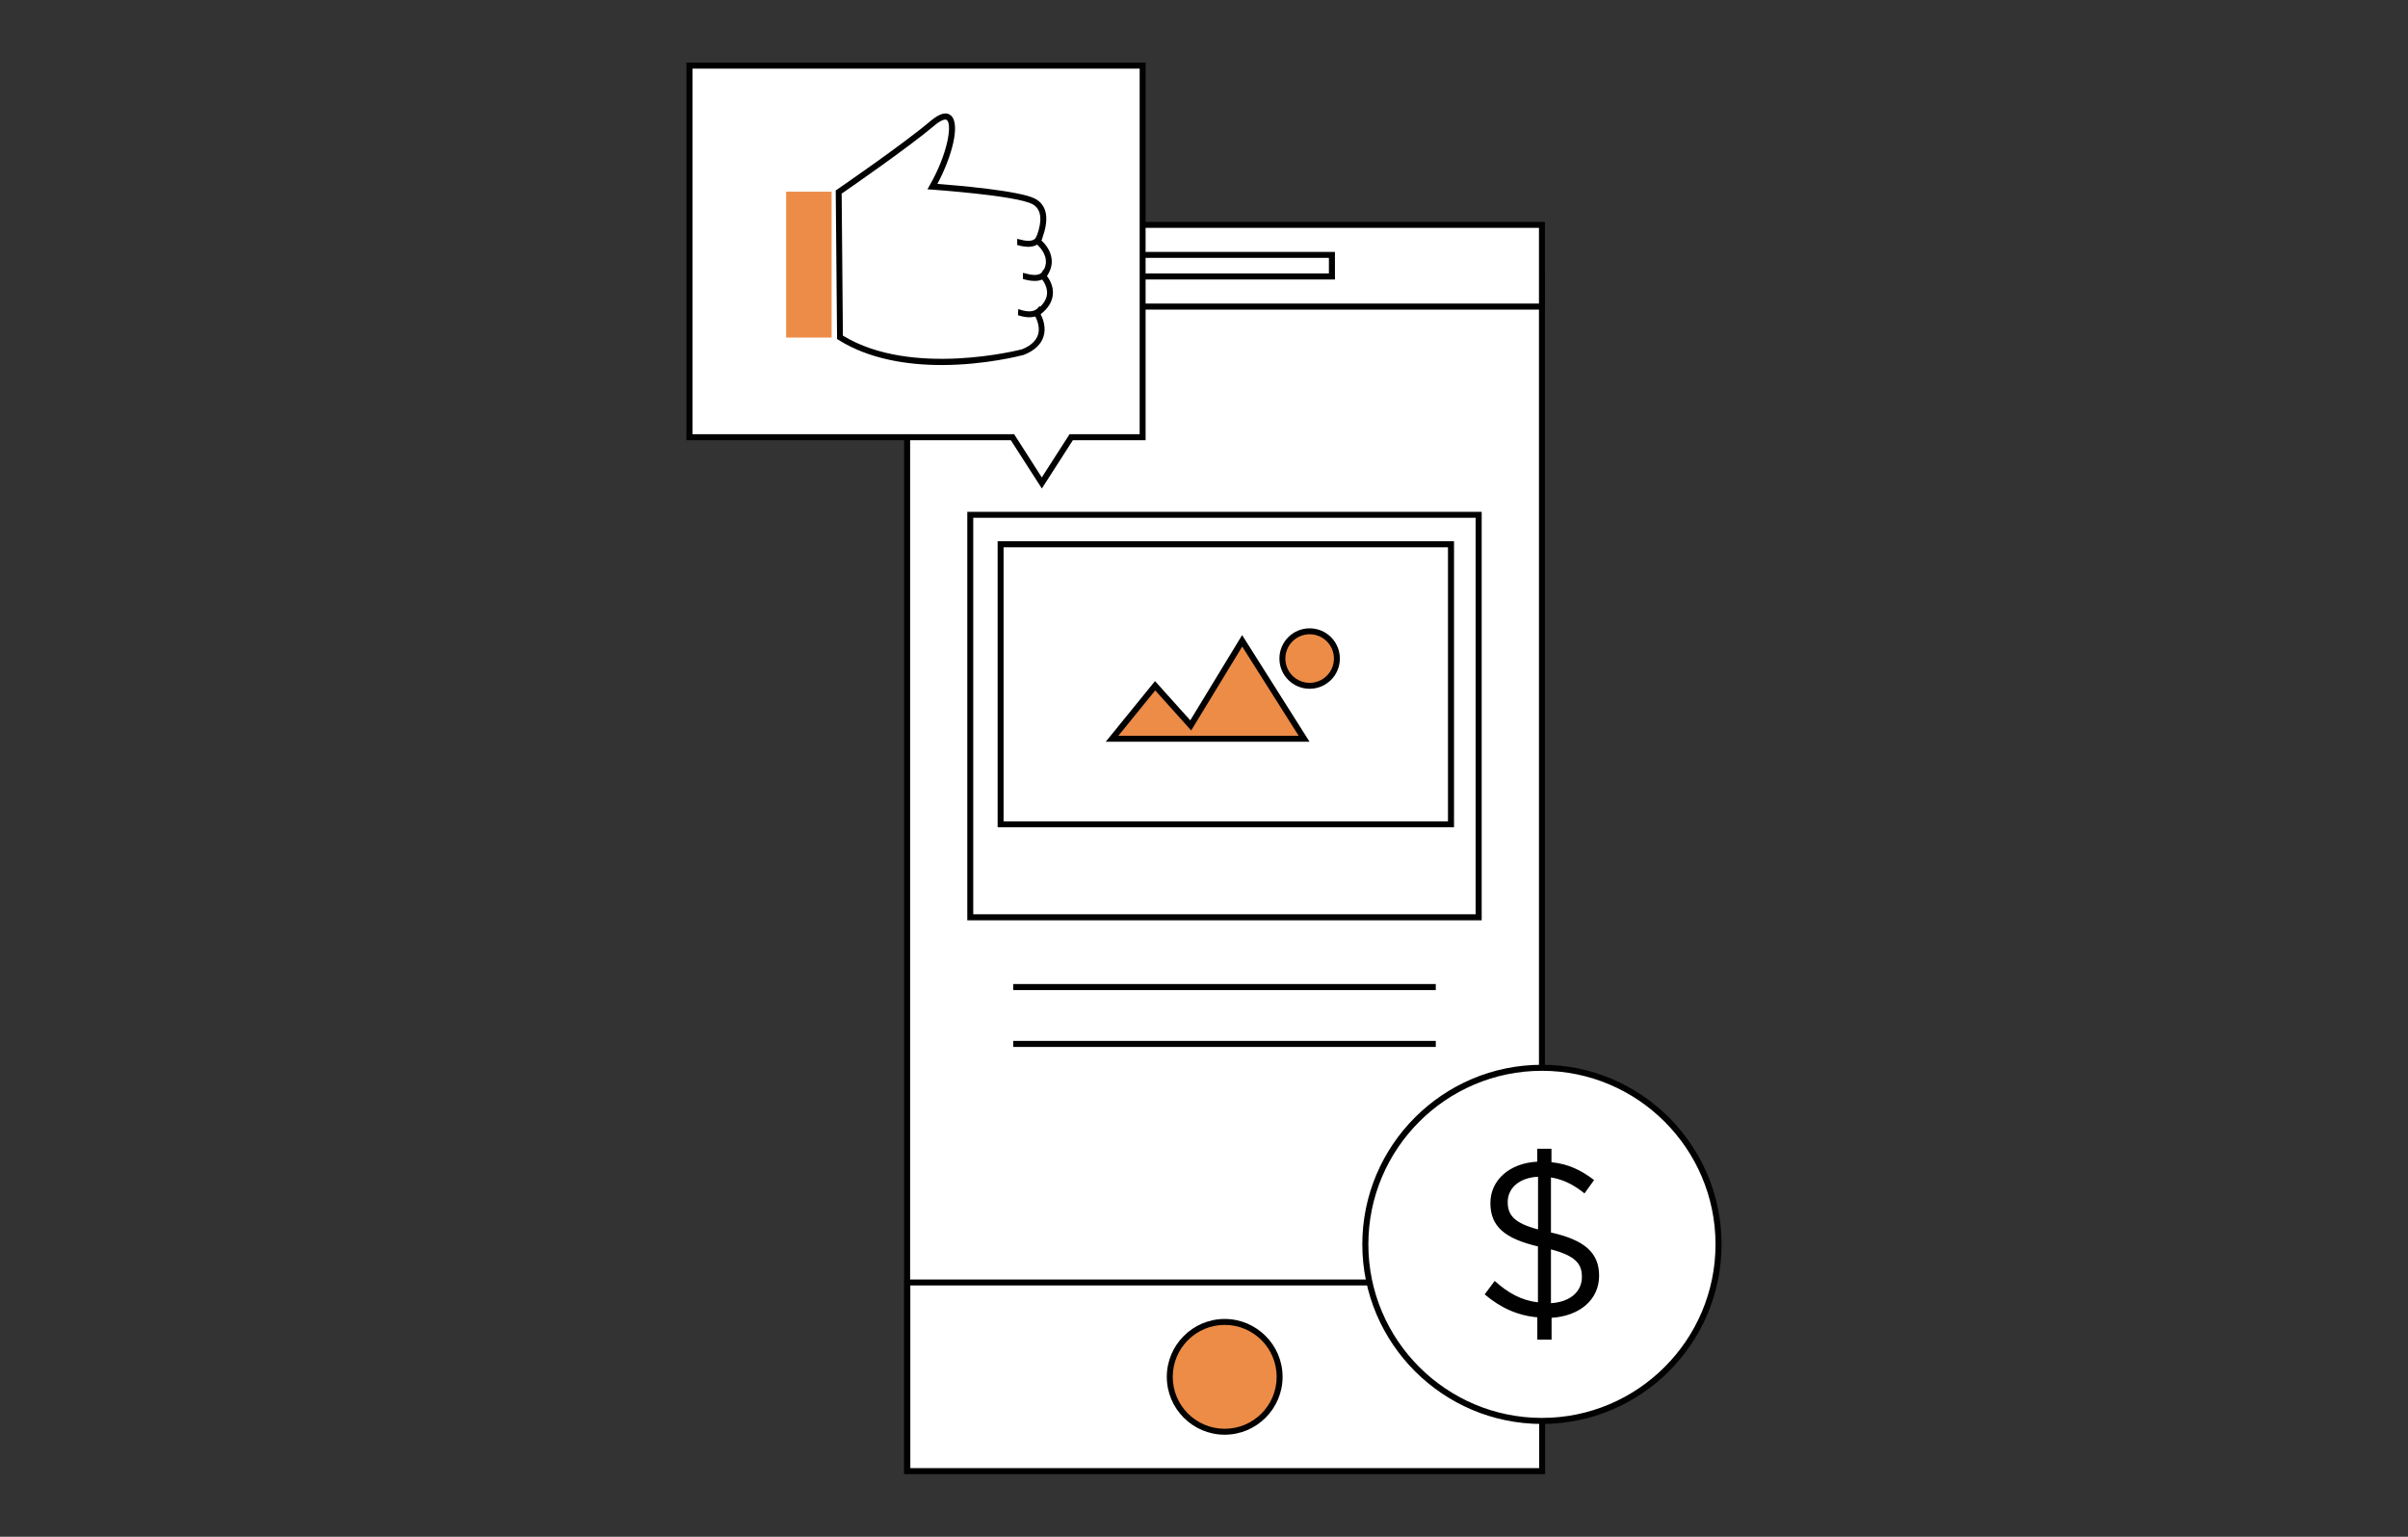 <?xml version="1.0" encoding="UTF-8"?>
<svg id="Layer_1" data-name="Layer 1" xmlns="http://www.w3.org/2000/svg" viewBox="0 0 235 150">
  <rect x="0" y="0" width="235" height="150" fill="#333333" stroke="none"/>
  <defs>
    <style>
      .cls-1 {
        fill: #ed8c49;
      }

      .cls-2 {
        fill: #010101;
      }

      .cls-3 {
        fill: #ec8c47;
      }

      .cls-4 {
        fill: #fff;
      }
    </style>
  </defs>
  <g>
    <rect class="cls-4" x="88.52" y="26.78" width="61.96" height="116.75"/>
    <path class="cls-2" d="M150.77,143.83h-62.54V26.49h62.54v117.34ZM88.82,143.24h61.37V27.08h-61.37v116.16Z"/>
  </g>
  <g>
    <rect class="cls-4" x="88.54" y="125.18" width="61.96" height="18.42"/>
    <path class="cls-2" d="M150.79,143.89h-62.54v-19h62.54v19ZM88.84,143.3h61.37v-17.83h-61.37v17.83Z"/>
  </g>
  <g>
    <circle class="cls-3" cx="119.52" cy="134.39" r="5.36"/>
    <path class="cls-2" d="M119.52,140.04c-3.12,0-5.65-2.54-5.65-5.65s2.54-5.65,5.65-5.65,5.65,2.54,5.65,5.65-2.54,5.65-5.65,5.65ZM119.52,129.32c-2.79,0-5.07,2.27-5.07,5.07s2.27,5.07,5.07,5.07,5.07-2.27,5.07-5.07-2.27-5.07-5.07-5.07Z"/>
  </g>
  <g>
    <rect class="cls-4" x="88.52" y="21.95" width="61.96" height="7.97"/>
    <path class="cls-2" d="M150.77,30.22h-62.54v-8.56h62.54v8.56ZM88.82,29.63h61.37v-7.39h-61.37v7.39Z"/>
  </g>
  <g>
    <rect class="cls-4" x="109.01" y="24.89" width="20.98" height="2.1"/>
    <path class="cls-2" d="M130.28,27.28h-21.56v-2.69h21.56v2.69ZM109.3,26.69h20.39v-1.52h-20.39v1.52Z"/>
  </g>
  <g>
    <rect class="cls-2" x="98.88" y="96.05" width="41.24" height=".59"/>
    <rect class="cls-2" x="98.88" y="101.6" width="41.24" height=".59"/>
    <g>
      <g>
        <rect class="cls-4" x="94.69" y="50.25" width="49.62" height="39.29"/>
        <path class="cls-2" d="M144.6,89.83h-50.2v-39.87h50.2v39.87ZM94.98,89.24h49.03v-38.7h-49.03v38.7Z"/>
      </g>
      <g>
        <rect class="cls-4" x="97.65" y="53.13" width="43.95" height="27.34"/>
        <path class="cls-2" d="M141.9,80.75h-44.54v-27.92h44.54v27.92ZM97.94,80.17h43.37v-26.75h-43.37v26.75Z"/>
      </g>
      <g>
        <g>
          <polygon class="cls-3" points="108.53 72.11 112.73 66.94 116.2 70.81 121.23 62.55 127.27 72.11 108.53 72.11"/>
          <path class="cls-2" d="M127.8,72.4h-19.89l4.81-5.92,3.44,3.83,5.06-8.32,6.58,10.41ZM109.14,71.82h17.6l-5.51-8.71-4.98,8.19-3.51-3.91-3.6,4.43Z"/>
        </g>
        <g>
          <circle class="cls-3" cx="127.81" cy="64.28" r="2.66"/>
          <path class="cls-2" d="M127.81,67.23c-1.63,0-2.95-1.32-2.95-2.95s1.32-2.95,2.95-2.95,2.95,1.32,2.95,2.95-1.32,2.95-2.95,2.95ZM127.81,61.91c-1.3,0-2.37,1.06-2.37,2.37s1.06,2.37,2.37,2.37,2.37-1.06,2.37-2.37-1.06-2.37-2.37-2.37Z"/>
        </g>
      </g>
    </g>
  </g>
  <g>
    <polygon class="cls-4" points="67.29 6.41 67.29 26.42 67.29 27.74 67.29 42.68 98.81 42.68 101.68 47.15 104.54 42.68 111.51 42.68 111.51 27.74 111.51 26.42 111.51 6.41 67.29 6.41"/>
    <path class="cls-2" d="M101.68,47.69l-3.03-4.72h-31.66V6.11h44.81v36.86h-7.1l-3.03,4.72ZM67.58,42.38h31.39l2.7,4.22,2.71-4.22h6.84V6.7h-43.64v35.69Z"/>
  </g>
  <g>
    <g>
      <g>
        <path class="cls-4" d="M81.86,18.74s6.37-4.36,9.18-6.74c2.77-2.34,2.24,2.24-.03,6.2,0,0,8.21.57,9.88,1.44,1.44.76.94,2.64.41,3.9,0,0,2.03,1.54.52,3.39,0,0,1.87,1.91-.62,3.65,0,0,1.71,2.55-1.37,3.78,0,0-10.91,2.91-17.84-1.44l-.12-14.19Z"/>
        <path class="cls-2" d="M91.9,35.63c-3.29,0-7.03-.55-10.07-2.45l-.14-.09-.13-14.5.13-.09c.06-.04,6.39-4.38,9.16-6.72.85-.71,1.5-.89,1.94-.52.97.81.12,4.02-1.31,6.69,1.77.13,8.05.66,9.53,1.44.85.45,1.64,1.52.62,4.07.3.28.9.93,1,1.81.07.57-.09,1.13-.46,1.66.24.32.66,1,.58,1.83-.07.7-.47,1.35-1.19,1.91.21.41.56,1.28.28,2.17-.24.78-.89,1.39-1.93,1.8-.27.07-3.78.99-8.03.99ZM82.28,32.77c6.74,4.11,17.36,1.35,17.47,1.32.83-.33,1.36-.82,1.55-1.42.29-.94-.34-1.91-.35-1.92l-.16-.24.23-.16c.71-.5,1.1-1.05,1.16-1.64.08-.86-.58-1.56-.58-1.56l-.18-.19.16-.2c.38-.46.54-.93.48-1.41-.1-.9-.94-1.56-.95-1.56l-.18-.14.09-.21c.53-1.26.92-2.9-.28-3.52-1.59-.84-9.68-1.4-9.76-1.41l-.47-.03.23-.41c1.74-3.04,2.2-5.9,1.67-6.35-.18-.15-.64.05-1.19.51-2.57,2.17-8.16,6.03-9.08,6.67l.12,13.87Z"/>
      </g>
      <path class="cls-2" d="M100.35,24.09c-.46,0-.89-.12-1.08-.18v-.59c.06,0,.09.01.16.03.67.19,1.17.21,1.46.04.15-.08.24-.21.29-.4l.57.15c-.09.34-.28.6-.57.76-.25.14-.55.19-.84.19Z"/>
      <path class="cls-2" d="M100.95,27.42c-.47,0-.92-.13-1.12-.19v-.59c.06,0,.09.01.16.03.7.2,1.21.22,1.52.05.14-.08.24-.21.29-.39l.57.15c-.09.34-.28.59-.56.75-.26.15-.56.19-.85.19Z"/>
      <path class="cls-2" d="M100.46,30.97c-.31,0-.68-.06-1.11-.2l.02-.59c.05,0,.09.01.16.04.93.31,1.57.2,1.89-.33l.5.3c-.24.39-.68.78-1.47.78Z"/>
    </g>
    <rect class="cls-1" x="76.72" y="18.71" width="4.44" height="14.24"/>
  </g>
  <g>
    <g>
      <circle class="cls-4" cx="150.48" cy="121.46" r="17.24"/>
      <path class="cls-2" d="M150.48,138.99c-9.66,0-17.53-7.86-17.53-17.53s7.86-17.53,17.53-17.53,17.53,7.86,17.53,17.53-7.86,17.53-17.53,17.53ZM150.48,104.52c-9.34,0-16.94,7.6-16.94,16.94s7.6,16.94,16.94,16.94,16.94-7.6,16.94-16.94-7.6-16.94-16.94-16.94Z"/>
    </g>
    <path class="cls-2" d="M154.65,116.5c-1.07-.87-2.13-1.39-3.29-1.57v5.37c3.31.74,4.7,2,4.7,4.22,0,2.35-1.91,3.94-4.64,4.11v2.13h-1.39v-2.18c-1.94-.17-3.61-.94-5.14-2.24l.98-1.31c1.31,1.18,2.59,1.89,4.22,2.09v-5.46c-3.22-.76-4.64-1.94-4.64-4.22v-.02c0-2.24,1.89-3.9,4.57-4.03v-1.26h1.39v1.31c1.63.17,2.87.76,4.16,1.74l-.94,1.31ZM150.1,120v-5.14c-1.85.09-2.96,1.13-2.96,2.46,0,1.24.57,2.05,2.96,2.68ZM151.36,121.96v5.24c1.87-.11,3.02-1.13,3.02-2.55v-.02c0-1.28-.63-2.05-3.02-2.68Z"/>
  </g>
</svg>